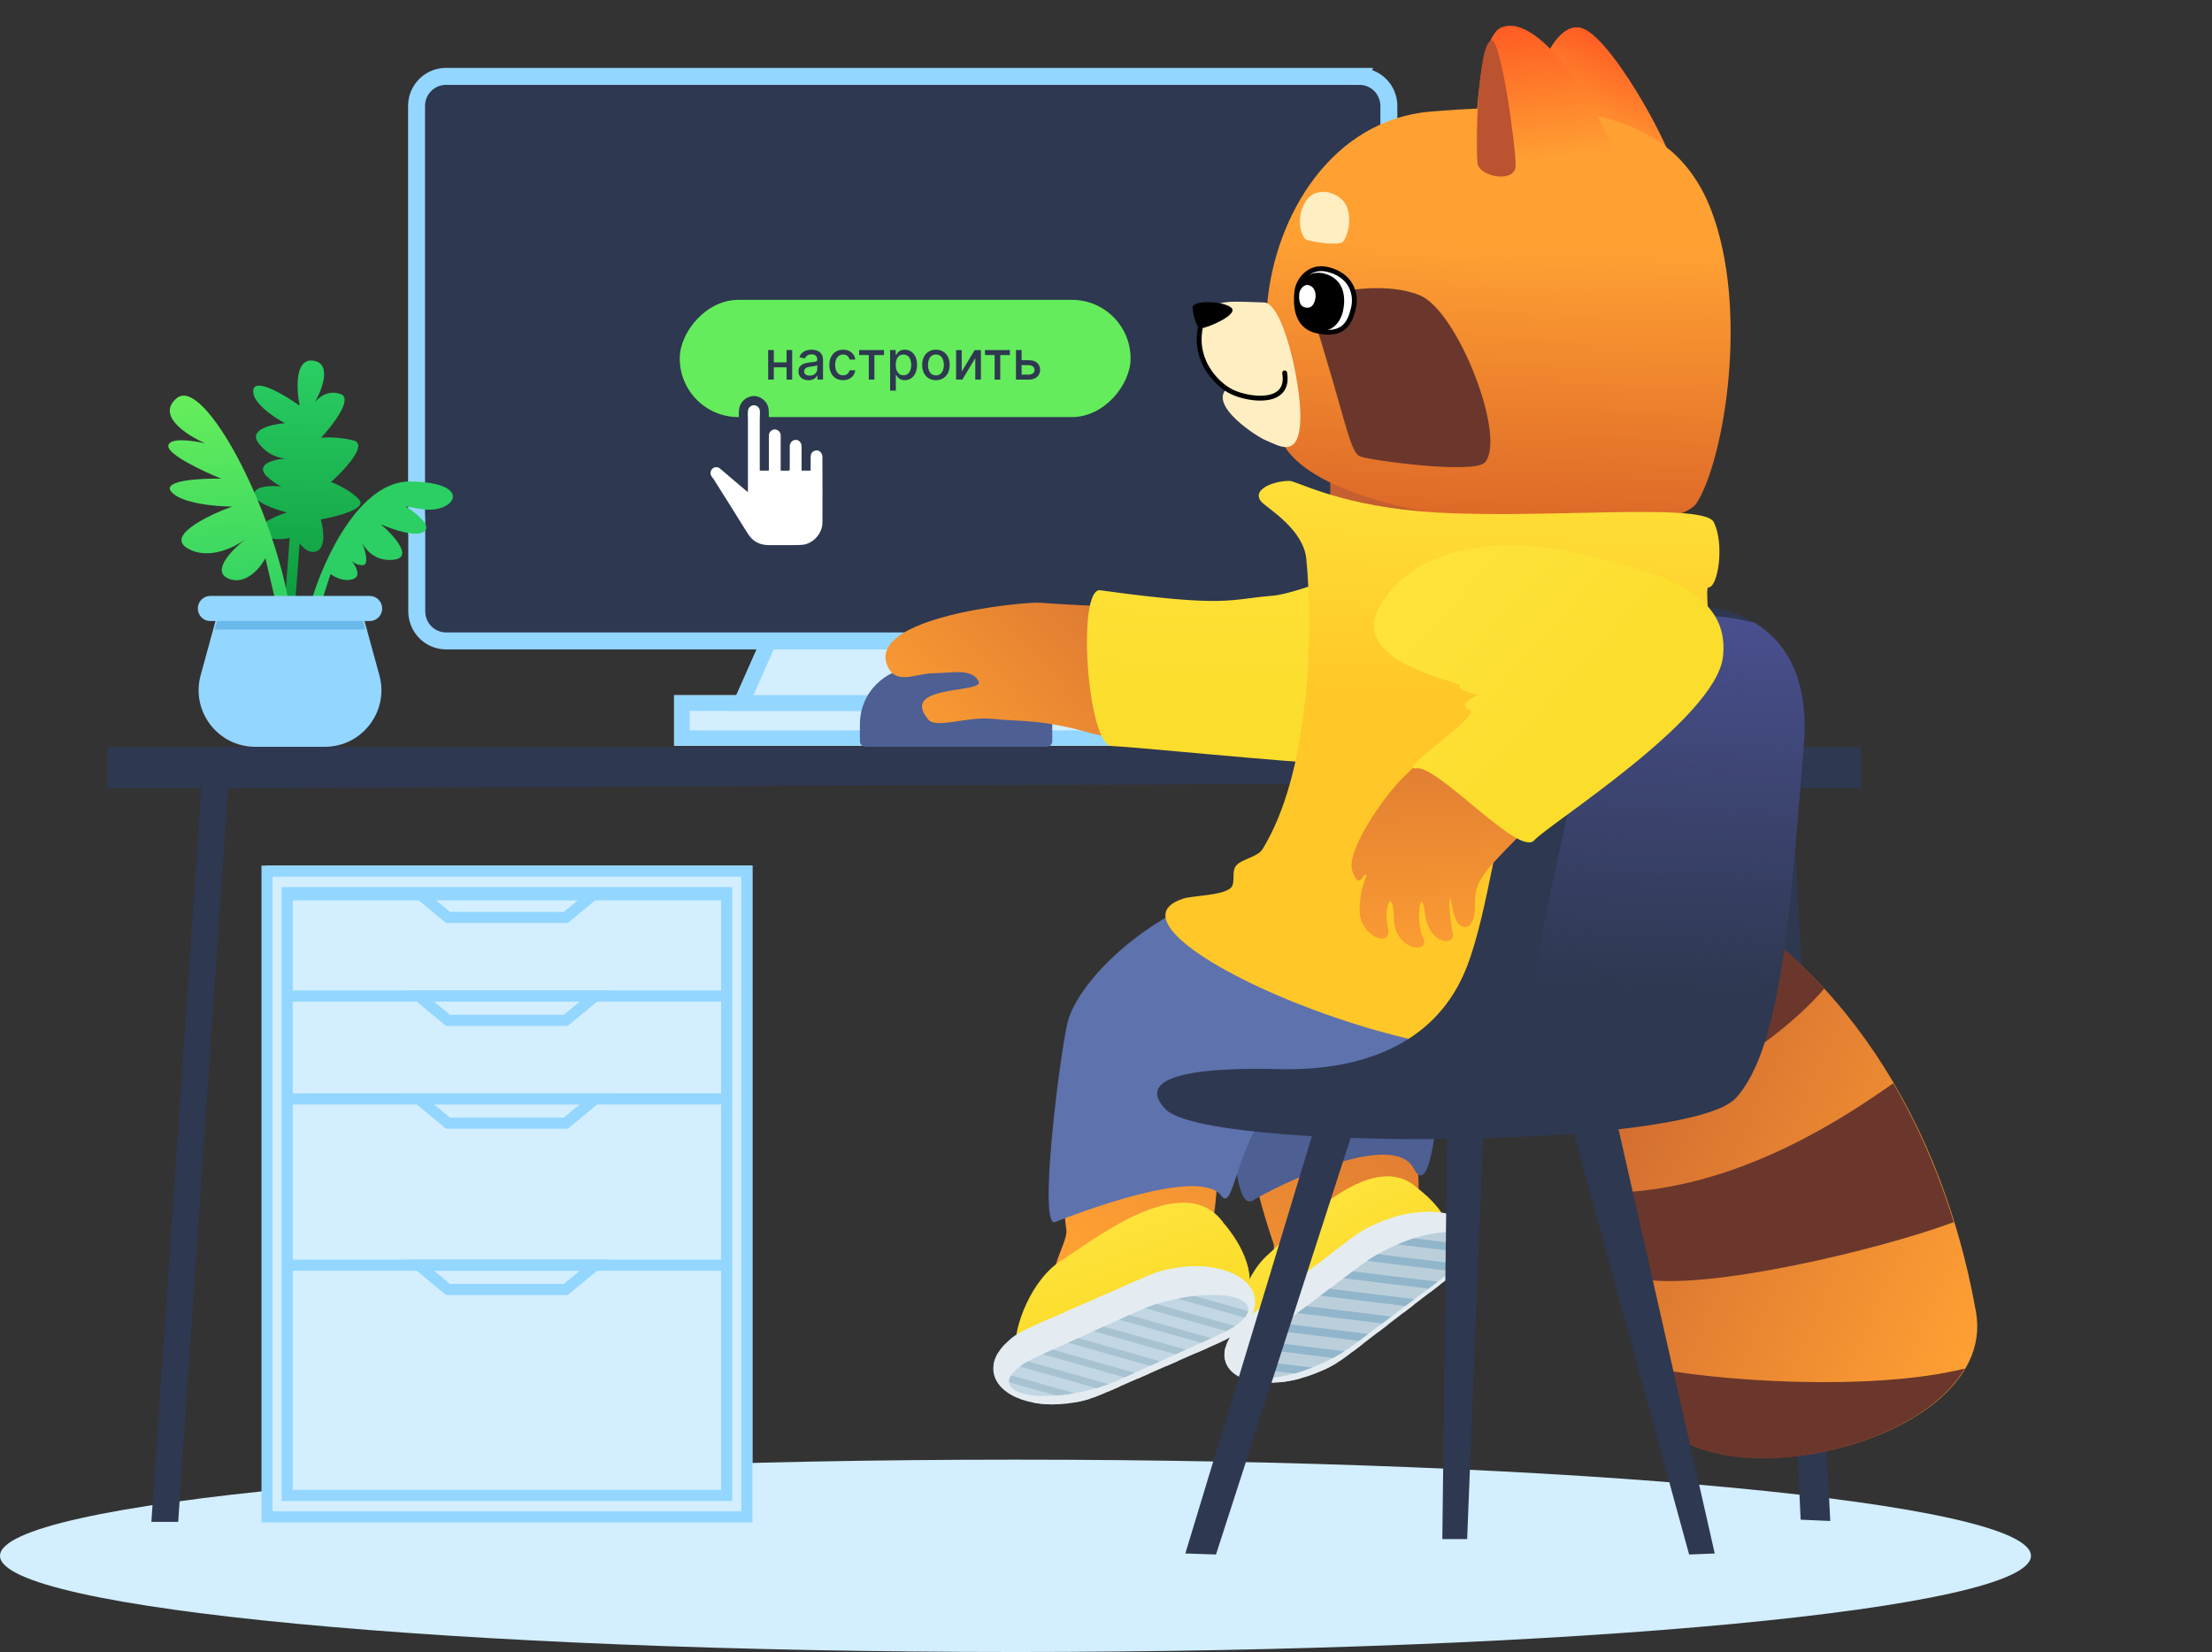 <svg fill="none" height="292" viewBox="0 0 391 292" width="391" xmlns="http://www.w3.org/2000/svg" xmlns:xlink="http://www.w3.org/1999/xlink"><rect x="0" y="0" width="391" height="292" fill="#333333" stroke="none"/><linearGradient id="a" gradientUnits="userSpaceOnUse" x1="55.391" x2="54.887" y1="63.725" y2="112.032"><stop offset="0" stop-color="#2bcf64"/><stop offset="1" stop-color="#09953a"/></linearGradient><linearGradient id="b" gradientUnits="userSpaceOnUse" x1="38.739" x2="41.522" y1="69.496" y2="110.329"><stop offset="0" stop-color="#67ee5b"/><stop offset="1" stop-color="#2bcf64"/></linearGradient><linearGradient id="c"><stop offset="0" stop-color="#bb5230"/><stop offset="1" stop-color="#ffa033"/></linearGradient><linearGradient id="d" gradientUnits="userSpaceOnUse" x1="255.777" x2="153.391" xlink:href="#c" y1="93.609" y2="206.244"/><linearGradient id="e"><stop offset="0" stop-color="#ffe33c"/><stop offset="1" stop-color="#fbdd2c"/></linearGradient><linearGradient id="f" gradientUnits="userSpaceOnUse" x1="226.694" x2="233.856" xlink:href="#e" y1="215.94" y2="228.255"/><linearGradient id="g" gradientUnits="userSpaceOnUse" x1="282.831" x2="171.582" xlink:href="#c" y1="98.434" y2="202.324"/><linearGradient id="h"><stop offset="0" stop-color="#ff5622"/><stop offset="1" stop-color="#ffa033"/></linearGradient><linearGradient id="i" gradientUnits="userSpaceOnUse" x1="283.823" x2="275.964" xlink:href="#h" y1="4.638" y2="23.488"/><linearGradient id="j" gradientUnits="userSpaceOnUse" x1="266.575" x2="264.476" y1="17.221" y2="91.256"><stop offset=".354" stop-color="#ffa033"/><stop offset="1" stop-color="#de6928"/></linearGradient><linearGradient id="k" gradientUnits="userSpaceOnUse" x1="264.424" x2="267.22" xlink:href="#h" y1="2.824" y2="28.866"/><linearGradient id="l" gradientUnits="userSpaceOnUse" x1="239.321" x2="170.791" xlink:href="#c" y1="83.287" y2="147.386"/><linearGradient id="m" gradientUnits="userSpaceOnUse" x1="210.878" x2="209.018" xlink:href="#e" y1="79.385" y2="128.709"/><linearGradient id="n" gradientUnits="userSpaceOnUse" x1="364.783" x2="269.129" y1="204.811" y2="161.853"><stop offset="0" stop-color="#ffa033"/><stop offset="1" stop-color="#c15930"/></linearGradient><linearGradient id="o" gradientUnits="userSpaceOnUse" x1="270.423" x2="267.471" y1="82.352" y2="164.074"><stop offset="0" stop-color="#ffe239"/><stop offset=".519" stop-color="#ffc727"/></linearGradient><linearGradient id="p" gradientUnits="userSpaceOnUse" x1="295.188" x2="292" y1="108.867" y2="175"><stop offset="0" stop-color="#494f8e"/><stop offset="1" stop-color="#494f8e" stop-opacity="0"/></linearGradient><linearGradient id="q" gradientUnits="userSpaceOnUse" x1="191.336" x2="196.493" xlink:href="#e" y1="217.115" y2="231.729"/><linearGradient id="r" gradientUnits="userSpaceOnUse" x1="264.899" x2="269.687" xlink:href="#c" y1="85.297" y2="171.361"/><linearGradient id="s" gradientUnits="userSpaceOnUse" x1="245.387" x2="279.05" xlink:href="#e" y1="103.043" y2="133.418"/><clipPath id="t"><path d="m124 70h23v28h-23z"/></clipPath><path d="m179.5 292c-99.135 0-179.5-7.611-179.5-17s80.365-17 179.5-17 179.5 7.611 179.5 17-80.365 17-179.5 17z" fill="#d2eeff"/><path d="m329 132h-310v7.337h16.582l-8.823 129.663h4.74l8.824-129.663 271.714-1.151 6.256 130.424 5.231.232-6.693-129.505h12.17z" fill="#2e3850"/><path clip-rule="evenodd" d="m130.161 122.881 9.129-20.613h40.554l9.121 20.613h10.967v8.941h-80.776v-8.941z" fill="#d2eeff" fill-rule="evenodd"/><path d="m128.943 125.631h61.239l-10.338-23.363h-40.554zm57.027-2.723h-52.807l7.906-17.863h36.994z" fill="#93d6ff"/><path d="m119.156 131.822h80.776v-8.941h-80.776zm78.01-2.723h-75.272v-3.441h75.272z" fill="#93d6ff"/><path d="m240.298 13.5h-.003-161.468c-.681 0-1.356.135-1.986.396-.629.262-1.202.647-1.686 1.133-.483.485-.866 1.06-1.128 1.696l-0.0 0c-.107.26-.193.524-.256.79-.093.393-.139.799-.139 1.211v74.134l.036-.002v1.586 13.614c0 1.39.549 2.72 1.522 3.698l.002.001c.207.209.43.398.667.567.875.622 1.923.961 3.004.961h161.432c1.375 0 2.697-.549 3.67-1.528l.002-.003c.975-.977 1.523-2.305 1.523-3.696l.01-89.332v-0c0-.686-.136-1.367-.397-2.002l-.001-.001c-.261-.635-.646-1.213-1.128-1.696-.485-.486-1.058-.871-1.686-1.131l-.003-.001c-.629-.262-1.305-.395-1.987-.394z" fill="#2e3850" stroke="#93d6ff" stroke-width="3"/><rect fill="#64ec5c" height="20.72" rx="10.36" transform="matrix(-1 0 0 1 199.846 53)" width="79.692"/><path d="m139.319 64.046v.88h-2.825v-.88zm-2.54-2.17v5.216h-.995v-5.216zm3.25 0v5.216h-.991v-5.216zm2.877 5.332c-.331 0-.63-.061-.897-.183-.267-.124-.479-.304-.635-.54-.154-.235-.231-.524-.231-.866 0-.294.057-.536.17-.727s.266-.341.458-.452c.193-.111.408-.195.646-.251.237-.057.48-.1.726-.129.313-.036.566-.066.761-.088.195-.025.336-.065.425-.119.088-.054.132-.143.132-.265v-.024c0-.297-.084-.526-.251-.689-.166-.163-.412-.244-.741-.244-.342 0-.611.076-.808.228-.195.149-.329.316-.404.499l-.954-.217c.113-.317.278-.573.496-.767.219-.197.472-.34.757-.428.285-.091.585-.136.9-.136.208 0 .429.025.662.075.235.048.455.136.659.265.206.129.374.314.506.553.131.238.197.547.197.927v3.464h-.992v-.713h-.041c-.065.131-.164.26-.295.387s-.3.232-.506.316-.453.126-.74.126zm.22-.815c.281 0 .521-.055.72-.166.202-.111.355-.256.459-.435.106-.181.159-.375.159-.581v-.672c-.036.036-.106.07-.21.102-.102.029-.219.056-.35.078-.131.02-.259.04-.384.058-.124.016-.228.029-.312.041-.197.025-.377.067-.54.126-.161.059-.29.144-.387.255-.095.109-.143.254-.143.435 0 .251.093.442.279.571.185.127.422.19.709.19zm5.903.805c-.504 0-.939-.114-1.304-.343-.362-.231-.64-.549-.835-.954-.195-.405-.292-.869-.292-1.392 0-.53.099-.997.299-1.403.199-.407.48-.726.842-.954.362-.229.789-.343 1.28-.343.396 0 .75.073 1.06.221.31.145.56.349.75.611.193.263.307.569.343.92h-.988c-.054-.244-.179-.455-.374-.632-.192-.177-.45-.265-.774-.265-.283 0-.531.075-.744.224-.21.147-.374.358-.492.632-.118.272-.177.593-.177.965 0 .38.058.709.174.985.115.276.278.49.489.642.212.152.463.228.75.228.193 0 .367-.035.523-.105.159-.072.291-.175.397-.309.109-.134.185-.294.228-.482h.988c-.036.337-.146.638-.329.903-.184.265-.429.473-.737.625-.306.152-.665.228-1.077.228zm2.834-4.445v-.876h4.402v.876h-1.702v4.34h-.991v-4.34zm5.476 6.296v-7.172h.991v.846h.085c.059-.109.144-.234.255-.377s.265-.267.462-.373c.197-.109.457-.163.781-.163.421 0 .797.106 1.127.319.331.213.59.52.778.92.19.401.285.883.285 1.447 0 .564-.094 1.047-.282 1.45-.188.401-.446.71-.774.927-.328.215-.703.323-1.124.323-.317 0-.576-.053-.778-.16-.199-.106-.355-.231-.468-.374-.114-.143-.201-.269-.262-.38h-.061v2.768zm.995-4.564c0 .367.053.688.159.964.107.276.26.492.462.649.201.154.448.231.74.231.304 0 .557-.08.761-.241.204-.163.358-.384.462-.662.106-.279.159-.592.159-.941 0-.344-.052-.653-.156-.927-.102-.274-.256-.49-.462-.649-.203-.159-.458-.238-.764-.238-.294 0-.543.076-.747.228-.201.152-.354.363-.458.635s-.156.589-.156.951zm7.104 2.713c-.489 0-.916-.112-1.28-.336-.365-.224-.648-.538-.849-.941-.202-.403-.303-.874-.303-1.413 0-.541.101-1.014.303-1.42.201-.405.484-.72.849-.944.364-.224.791-.336 1.28-.336s.916.112 1.28.336c.365.224.648.539.849.944.202.405.302.878.302 1.42 0 .539-.1 1.01-.302 1.413-.201.403-.484.717-.849.941-.364.224-.791.336-1.28.336zm.003-.852c.317 0 .58-.084.788-.251.208-.168.362-.391.462-.669.102-.279.153-.585.153-.92 0-.333-.051-.638-.153-.917-.1-.281-.254-.506-.462-.676s-.471-.255-.788-.255c-.319 0-.584.085-.794.255-.209.17-.364.395-.466.676-.099.279-.149.584-.149.917 0 .335.05.642.149.92.102.278.257.501.466.669.21.168.475.251.794.251zm4.557-.676 2.299-3.793h1.093v5.216h-.995v-3.797l-2.288 3.797h-1.104v-5.216h.995zm4.111-2.917v-.876h4.401v.876h-1.701v4.34h-.992v-4.34zm6.239.917h1.515c.638 0 1.129.159 1.473.475.345.317.517.726.517 1.226 0 .326-.077.619-.231.88s-.38.466-.676.618c-.297.149-.658.224-1.083.224h-2.279v-5.216h.995v4.34h1.284c.292 0 .532-.076.72-.228.187-.154.281-.35.281-.588 0-.251-.094-.456-.281-.615-.188-.161-.428-.241-.72-.241h-1.515z" fill="#2e3850"/><path d="m72.605 85.101c-9.075-.16-15.472 13.966-17.537 21.049l1.626.667 1.742-5.374c.652.54 2.366 1.474 4.013.895 1.364-.48.579-2.086-.27-3.213.451.421 1.125.819 1.948.763 1.128-.077.493-2.431-.102-3.962.664 1.381 2.416 3.359 5.57 3.006 3.556-.398-.033-4.345-2.272-6.268 1.994.902 6.33 2.41 7.725 1.225 1.203-1.022-1.364-3.109-3.383-4.408.655.149 1.65.326 3.119.533 5.587.787 9.165-4.712-2.179-4.912z" fill="#2bcf64"/><path d="m51.885 110.444 1.083-14.396c.553.784 1.992 2.123 3.321 1.203s.827-4.015.41-5.447c2.836-.49 8.17-1.862 6.819-3.433-1.351-1.572-3.904-2.766-5.011-3.167 2.438-2.181 6.644-6.706 3.965-7.357-2.68-.651-4.943-.571-5.739-.449 2.094-2.25 5.718-6.95 3.469-7.752s-3.987.672-4.574 1.51c1.307-2.258 3.091-6.899-.23-7.401-3.321-.502-3.008 5.096-2.436 7.957-2.573-1.844-7.812-4.988-8.185-2.811-.374 2.177 3.572 4.84 5.592 5.899-2.287.171-6.433 1.101-4.721 3.455 1.712 2.354 4.073 2.833 5.039 2.778-2.02.109-5.576.876-3.643 3.077 1.032.956 1.928 1.538 2.667 1.877-1.962-.178-4.193-.074-4.721 1.022-.746 1.55 3.534 3.022 5.767 3.565-2.059.627-5.836 2.236-4.473 3.653 1.363 1.416 3.85 1.144 4.923.83l-1.273 16.926z" fill="url(#a)"/><path d="m51.21 107.528c-2.788-17.717-15.179-41.008-19.924-37.181-3.796 3.062 1.769 6.627 5.026 8.027-2.142-.503-6.453-1.117-6.557.447s6.192 4.509 9.353 5.786c-3.694-.073-10.625.296-8.798 2.351s7.905 2.576 10.715 2.579c-4.2 1.519-11.666 5.116-7.931 7.353 3.674 2.2 8.348-.111 10.327-1.609-2.347 1.814-6.112 5.625-3.112 6.955 3.043 1.35 5.673-1.814 6.608-3.564l2.602 11.112z" fill="url(#b)"/><path d="m35.466 119.359c-1.742 6.363 3.047 12.641 9.645 12.641h12.306c6.598 0 11.387-6.278 9.645-12.641l-2.027-7.403-1.405-5.142h-24.733l-1.405 5.142z" fill="#93d6ff"/><path d="m37.931 111.259h26.667l-1.36-4.445h-23.947z" fill="#69b9ea"/><path d="m37.188 105.332h28.148c1.227 0 2.222.995 2.222 2.222 0 1.228-.995 2.222-2.222 2.222h-28.148c-1.227 0-2.222-.994-2.222-2.222 0-1.227.995-2.222 2.222-2.222z" fill="#93d6ff"/><path d="m0 0h86v116h-86z" fill="#d2eeff" transform="matrix(-1 0 0 1 133 153)"/><path d="m186 128c0-5.523-4.477-10-10-10h-14c-5.523 0-10 4.477-10 10v3c0 .552.448 1 1 1h32c.552 0 1-.448 1-1z" fill="#4d5f93"/><path d="m249.459 218.976c4.108-9.921-3.399-31.036 2.902-31.977l-33.868-1.173c-1.092 4.145 2.849 23.211 6.59 33.908.676 1.932-2.249 6.27.604 8.397s19.665.765 23.772-9.155z" fill="url(#d)"/><path d="m218.664 237.911c-.927-3.58.744-12.023 5.555-16.225 3.844-3.358 17.951-19.471 26.356-11.649 0 0 5.61 3.933 6.042 8.883.432 4.951-19.932 20.085-27.268 22.006-6.898 1.807-9.758.564-10.685-3.015z" fill="url(#f)"/><path d="m239.644 155.468c11.233-7.112 34.804-13.412 37.498 1.593 2.779 15.485-4.718 20.48-12.779 21.85s-9.025 3.838-9.388 7.125-1.394 27.439-5.114 20.464c-3.719-6.975-24.202 3.12-28.376 5.674-4.174 2.553-3.908-21.164-3.79-31.32.117-10.157 10.715-18.275 21.949-25.386z" fill="#4d5f93"/><path d="m257.157 214.942c-4.78-1.924-13.046-.115-18.462 4.04l-17.833 13.679c-5.416 4.155-5.933 9.083-1.152 11.007 4.78 1.924 13.046.115 18.462-4.04l17.833-13.679c5.416-4.155 5.932-9.083 1.152-11.007z" fill="#e4ecf1"/><path d="m245.902 215.29c1.075-.342 2.159-.611 3.228-.798l11.3 4.548c.012.623-.109 1.279-.36 1.953z" fill="#e4ecf1"/><path d="m257.085 225.054c.554-.499 1.04-1.005 1.458-1.511l-16.524-6.651c-.736.378-1.449.792-2.129 1.24z" fill="#e4ecf1"/><path d="m252.643 228.528 1.794-1.376-17.31-6.967-1.794 1.375z" fill="#e4ecf1"/><path d="m248.144 231.979 1.794-1.376-17.31-6.967-1.794 1.375z" fill="#e4ecf1"/><path d="m243.645 235.43 1.794-1.375-17.311-6.968-1.793 1.376z" fill="#e4ecf1"/><path d="m239.146 238.882 1.793-1.376-17.31-6.968-1.793 1.376z" fill="#e4ecf1"/><path d="m234.071 242.101c.769-.362 1.517-.762 2.235-1.198l-17.041-6.86c-.523.515-.974 1.035-1.352 1.554z" fill="#e4ecf1"/><path d="m226.47 244.304c1.147-.134 2.325-.366 3.501-.689l-13.369-5.381c-.186.721-.216 1.415-.087 2.062z" fill="#e4ecf1"/><path d="m256.965 217.856c-4.145-.509-11.498 2.081-16.425 5.784l-16.218 12.191c-4.927 3.703-5.561 7.117-1.416 7.625 4.144.508 11.498-2.082 16.424-5.785l16.219-12.19c4.926-3.703 5.56-7.117 1.416-7.625z" fill="#bbcfdb"/><path d="m247.029 219.954c.96-.409 1.926-.77 2.875-1.074l9.797 1.202c-.012.418-.142.881-.388 1.378z" fill="#91b6cb"/><path d="m256.533 224.697c.507-.429.954-.851 1.341-1.262l-14.327-1.757c-.663.378-1.306.776-1.922 1.191z" fill="#91b6cb"/><path d="m252.491 227.779 1.632-1.226-15.009-1.841-1.631 1.226z" fill="#91b6cb"/><path d="m248.399 230.854 1.632-1.226-15.009-1.84-1.631 1.226z" fill="#91b6cb"/><path d="m244.308 233.93 1.631-1.226-15.009-1.84-1.631 1.226z" fill="#91b6cb"/><path d="m240.216 237.006 1.631-1.227-15.009-1.84-1.631 1.226z" fill="#91b6cb"/><path d="m235.624 240.02c.691-.371 1.366-.766 2.014-1.179l-14.775-1.812c-.479.434-.896.86-1.248 1.273z" fill="#91b6cb"/><path d="m228.843 242.766c1.016-.28 2.063-.632 3.111-1.045l-11.591-1.421c-.19.518-.241.992-.151 1.408z" fill="#91b6cb"/><path d="m235.003 81.166c-1.001-17.5 51.859-15.954 57.929 9.44 6.07 25.395 9.902 42.803 7.57 57.105-2.122 13.012-2.66 31.841-9.587 38.493-1.797 1.726-1.706 3.128-14.913 4.007-9.474 0-34.736-2.83-37.868-2.915s-14.118-.507-18.927 6.758c-6.397 9.664-1.992 22.86-7.59 26.552-5.598 3.691-17.745 10.949-23.115 8.893s.316-9.623-.001-11.999c-1.328-9.957-2.1-37.216 5.513-45.446 9.43-10.194 30.412-11.977 33.986-24.343s8.004-49.045 7.003-66.545z" fill="url(#g)"/><path d="m212.001 159.212c12.266-5.13 79-14.5 89.5 11s-38.238 20.908-55.5 20c-8.023-.423-17.246.6-22.002 6.289-5.475 6.549-6.004 17.758-8.094 14.879-3.904-5.379-26.403 3.447-29.405 4.621-3.001 1.174.721-28.697 2.15-35.056 1.429-6.358 11.085-16.604 23.351-21.733z" fill="#5e72ad"/><path d="m279.857 5.051c-5.557-2.197-10.279 12.03-8.888 18.2 1.39 6.17 25.074 15.258 25.746 9.719.496-4.089-11.301-25.723-16.858-27.919z" fill="url(#i)"/><path d="m253.001 19.711c-17.64 1.438-27.624 18.456-29.002 34.001-.8 9.028.848 17.227 1.941 22.455 3.695 17.667 69.126 20.499 74.006 12.695s9.227-34.133 2.554-51.651c-6.674-17.519-24.22-19.561-49.499-17.501z" fill="url(#j)"/><path d="m265.296 4.897c7.946-3.593 22.319 21.877 20.67 27.369-1.649 5.492-22.273 6.555-23.966 1.446-2.117-6.387-1.001-26.873 3.296-28.815z" fill="url(#k)"/><path d="m251 52.211c-6.699-2.805-17.985-.414-19.565 1.506 6.565 20.495 7.063 26.302 9.065 26.995s20.16 3.155 22 1c3.832-4.487-4.801-26.696-11.5-29.502z" fill="#6b372c"/><path d="m234.535 47.594c4.458.991 5.271 4.527 4.712 6.842s-1.523 5.15-6.434 4.058c-3.834-.853-3.789-4.807-3.588-6.897.201-2.09 2.242-4.685 5.31-4.003z" fill="#fff" stroke="#000" stroke-linecap="round" stroke-width=".859"/><path d="m234.141 48.366c3.7 1.026 3.705 4.552 3.26 6.588-.446 2.037-2.224 4.772-6.364 2.931-1.758-.782-2.43-3.75-2.041-6.065s2.6-4.161 5.145-3.455z" fill="#000"/><path d="m231.314 50.401c1.257.348 1.33 1.746 1.178 2.439-.151.694-.509 1.861-1.894 1.477-1.082-.3-.985-1.815-.934-2.445.052-.629.784-1.711 1.65-1.472z" fill="#fff"/><path d="m212.989 55.339c-2.644 3.411-.665 11.728 3.716 13.507-2.773 2.987 5.347 8.287 7.068 8.995 2.294.944 5.855 3.373 6.076-3.658.197-6.245-3.067-20.654-6.396-20.722-5.308-.109-8.462-.706-10.464 1.877z" fill="#ffeec2"/><path d="m230.74 42.251c-.626-.482-1.846-3.58.048-6.64 1.893-3.059 6.334-1.55 7.293.945.959 2.495.025 5.36-.673 6.158s-6.042.019-6.668-.463z" fill="#ffeec2"/><path d="m217.71 54.45c-1.148-1.217-7.024-1.576-6.901.006s.813 3.618 1.339 3.603c1.213-.036 6.71-2.392 5.562-3.609z" fill="#000"/><path d="m212.155 58.069c-1.123 5.921 3.123 10.025 5.647 11.222 3.01 1.427 10.267 2.382 9.278-3.376" stroke="#000" stroke-linecap="round" stroke-width=".859"/><path d="m263.705 7.142c-2.541-0-2.844 19.224-2.541 21.694.303 2.47 6.782 3.611 6.748.416-.043-3.993-2.611-22.109-4.207-22.109z" fill="#bb5230"/><path d="m264.191 98.944c-14.604-5.25-36.292 10.224-43.584 9.589-7.291-.636-31.072-1.504-36.673-1.994-2.816-.246-31.426 2.502-26.934 11.459 1.549 3.089 5 1.002 8 1.002s6.916-.999 8 1.5c.89 2.051-14 .5-8.999 6.561 1.193 1.916 6.987-.511 11.5 0 4.441.503 8.433 0 17 2.438 8.566 2.439 32.829 3.477 46.479 5.274 13.651 1.797 39.816-30.579 25.211-35.829z" fill="url(#l)"/><path d="m280.428 104.335c-3.358-6.135-14.554-9.236-27.166-6.987-12.613 2.249-23.302 7.563-28.474 7.968-7.543.592-7.738 2.127-30.288-.981-4.211-.58-2.342 27.366 2.009 27.53 4.352.164 28.298 2.656 41.627 3.38 13.33.725 50.366-16.163 42.292-30.91z" fill="url(#m)"/><path d="m349.283 231.921c4.428 25.086-58.061 36.983-58.131 11.829-.128-46.083-14.019-56.217-23.838-63.381-9.819-7.163.965-36.672 27.686-25.339 26.72 11.334 47.646 39.28 54.283 76.891z" fill="url(#n)"/><path clip-rule="evenodd" d="m290.169 226.071c11.453 2.071 41.647-5.045 55.187-10.046-2.744-8.896-6.368-17.132-10.692-24.541-7.601 5.278-25.662 17.813-47.085 19.216 1.108 4.398 1.997 9.475 2.59 15.371zm-7.43-28.584c9.661-.019 30.404-11.758 39.725-22.75-7.262-7.998-15.531-14.229-24.362-18.284-8.44 4.464-18.119 10.661-22.679 17.442-2.428 3.612-3.923 6.665-4.622 9.278 4.021 3.164 8.334 7.319 11.938 14.314zm8.245 44.04c.009.775.014 1.562.015 2.358.019 21.539 45.847 15.839 56.294-1.984-16.541 4.112-44.525 2.231-56.309-.374z" fill="#6b372c" fill-rule="evenodd"/><path d="m209.102 158.853c-19.312 6.35 57.314 38.418 71.315 22.999 14-15.419 20.9-17.682 25.055-19.274 4.022-1.542 5.445-1.402 3.945-4.294-1.499-2.891-3.699-3.451-3.945-8.191-1.166-22.436-4.559-46.258-3.501-46.258 1.771 0 2.878-7.84.946-11.564s-33.372-.152-52.505-1.95c-14.403-1.354-21.219-5.321-22.501-5.321-2.986 0-7.026 1.693-4.743 3.893 1.142 1.101 7.25 4.78 7.745 9.92 1.293 13.426.562 37.824-7.745 51.279-.878 1.422-3.697 1.733-4.664 2.91-.925 1.125.004 3.128-1 3.987-1.543 1.32-6.682 1.297-8.402 1.863z" fill="url(#o)"/><path d="m262.219 199.361-2.882 72.681h-4.386l.851-72.487z" fill="#2e3850"/><path d="m277.663 198.453 20.912 76.315 4.527-.183-17.263-76.132z" fill="#2e3850"/><path d="m239.506 198.776-24.566 75.992-5.415-.184 23.09-76.131z" fill="#2e3850"/><path d="m298.356 107.028s22.76-1.306 20.484 25.027-3.583 52.937-12.034 62.06c-8.45 9.124-93.623 9.427-100.778 1.949-7.155-7.479 13.656-7.141 17.555-7.141 3.898 0 27.955 2.252 35.763-18.201 7.809-20.454 5.826-65 39.01-63.694z" fill="#2e3850"/><path d="m306.927 193.982c-15.128 4.092-39.787-2.09-34.927-25.982 6-29.5 11-53.499 18.5-56.499 5.523-2.209 9.69-3.876 19.691-1.407 5.121 3.124 9.735 9.397 8.649 21.961-.235 2.724-.46 5.451-.684 8.162-1.928 23.363-3.754 45.48-11.229 53.765z" fill="url(#p)"/><path d="m179.479 238.552c-.314-3.996 2.821-12.553 8.379-15.915 4.441-2.686 21.392-16.557 28.487-6.386 0 0 4.957 5.425 4.538 10.76-.42 5.336-23.489 16.76-31.19 17.139-7.241.357-9.9-1.602-10.214-5.598z" fill="url(#q)"/><path d="m220.216 226.597c-3.478-3.279-11.339-3.727-17.558-1.001l-20.472 8.976c-6.218 2.726-8.44 7.595-4.961 10.874 3.478 3.28 11.339 3.728 17.557 1.002l20.473-8.976c6.218-2.726 8.439-7.595 4.961-10.875z" fill="#e4ecf1"/><path d="m210.273 223.837c1.06-.051 2.103-.024 3.102.081l8.223 7.752c-.213.637-.554 1.271-1.016 1.887z" fill="#e4ecf1"/><path d="m216.519 236.86c.662-.354 1.268-.733 1.814-1.133l-12.024-11.337c-.778.181-1.549.405-2.303.673z" fill="#e4ecf1"/><path d="m211.395 239.164 2.059-.903-12.596-11.876-2.059.903z" fill="#e4ecf1"/><path d="m206.23 241.429 2.059-.903-12.596-11.876-2.059.903z" fill="#e4ecf1"/><path d="m201.065 243.693 2.059-.903-12.596-11.876-2.059.903z" fill="#e4ecf1"/><path d="m195.9 245.958 2.059-.903-12.596-11.876-2.059.903z" fill="#e4ecf1"/><path d="m190.316 247.827c.801-.155 1.598-.355 2.38-.6l-12.4-11.691c-.641.379-1.221.783-1.738 1.205z" fill="#e4ecf1"/><path d="m182.894 247.964c1.048.181 2.159.271 3.301.268l-9.728-9.172c-.422.682-.697 1.38-.817 2.074z" fill="#e4ecf1"/><path d="m218.263 229.326c-4.003-1.13-11.65-.055-17.079 2.4l-17.873 8.083c-5.429 2.455-6.585 5.36-2.582 6.489 4.003 1.13 11.65.055 17.079-2.4l17.874-8.083c5.429-2.455 6.585-5.36 2.581-6.489z" fill="#c2d7e3"/><path d="m208.15 229.543c1.009-.203 2.017-.363 2.998-.474l9.464 2.669c-.077.367-.277.754-.597 1.152z" fill="#a7c3d2"/><path d="m216.773 235.286c.566-.294 1.072-.593 1.517-.892l-13.839-3.903c-.711.224-1.407.469-2.078.733z" fill="#a7c3d2"/><path d="m212.312 237.339 1.798-.813-14.497-4.089-1.798.813z" fill="#a7c3d2"/><path d="m207.803 239.378 1.797-.813-14.497-4.089-1.797.813z" fill="#a7c3d2"/><path d="m203.293 241.417 1.798-.813-14.497-4.089-1.798.813z" fill="#a7c3d2"/><path d="m198.784 243.456 1.798-.812-14.498-4.09-1.797.813z" fill="#a7c3d2"/><path d="m193.792 245.36c.739-.214 1.465-.451 2.168-.709l-14.272-4.026c-.54.304-1.017.611-1.428.918z" fill="#a7c3d2"/><path d="m186.685 246.666c1.044-.08 2.13-.218 3.227-.41l-11.196-3.158c-.268.426-.392.835-.368 1.216z" fill="#a7c3d2"/><g clip-path="url(#t)"><path d="m135.083 98c-.409-.102-.825-.168-1.226-.306-1.291-.445-2.278-1.29-3.018-2.478-1.974-3.178-3.97-6.34-5.958-9.503-.078-.124-.169-.233-.254-.35-.691-.911-.825-1.902-.331-2.937.486-1.02 1.332-1.516 2.439-1.501.592.007 1.114.226 1.573.62.662.568 1.332 1.137 2.002 1.698.078.066.162.131.289.233 0-.153 0-.255 0-.357 0-3.425 0-6.851 0-10.276 0-1.45.881-2.536 2.249-2.806 1.41-.277 2.919.904 3.025 2.383.035.561.021 1.13.035 1.691v.364c.776-.291 1.523-.291 2.243.087.712.379 1.156.984 1.389 1.8.775-.321 1.53-.335 2.277.036.74.372 1.192.999 1.424 1.815.691-.299 1.382-.35 2.066-.058 1.016.43 1.594 1.224 1.678 2.369.036.495.014.998.014 1.501 0 3.316-.007 6.632 0 9.948.007 1.771-.592 3.272-1.847 4.482-.86.831-1.882 1.326-3.053 1.487-.049.007-.099.036-.141.051-2.291.007-4.583.007-6.875.007zm-2.876-11.005c-.162-.131-.268-.226-.374-.313-1.509-1.283-3.025-2.565-4.534-3.848-.444-.372-1.036-.335-1.403.073s-.367.998 0 1.436c.085.102.169.211.247.321 2.002 3.178 4.019 6.348 5.986 9.547.889 1.443 2.108 2.135 3.73 2.143 1.438 0 2.87.007 4.308 0 .564 0 1.128 0 1.692-.051 1.883-.182 3.533-1.982 3.54-3.928.021-3.899.014-7.798-.007-11.697 0-.24-.134-.51-.282-.707-.261-.35-.741-.445-1.128-.277-.445.19-.67.554-.67 1.042-.007.67 0 1.348 0 2.019v.43c-.557 0-1.072 0-1.601 0 0-.124 0-.219 0-.321 0-1.319 0-2.638 0-3.965 0-.641-.423-1.122-1.001-1.144-.592-.022-1.051.437-1.086 1.086-.007.087 0 .182 0 .27 0 1.275 0 2.551-.007 3.826 0 .087-.07.248-.113.248-.486.015-.98.015-1.487.015 0-.146 0-.255 0-.364 0-1.946 0-3.899 0-5.845 0-.474-.282-.875-.698-1.02-.423-.146-.882-.007-1.164.35-.19.24-.225.525-.225.824v5.714.328c-.557 0-1.072 0-1.608 0 0-.138 0-.248 0-.35 0-3.36 0-6.719 0-10.086 0-.496-.282-.896-.712-1.042-.423-.146-.882 0-1.164.364-.197.255-.218.547-.218.853v13.694c-.021.109-.021.219-.021.379z" fill="#2e3850"/><path d="m132.206 86.996c0-.168 0-.27 0-.379 0-4.562 0-9.124 0-13.694 0-.306.021-.598.219-.853.282-.364.733-.51 1.163-.364.43.146.712.547.712 1.042v10.086.35h1.608c0-.109 0-.219 0-.328 0-1.902 0-3.804 0-5.714 0-.299.035-.583.226-.824.282-.364.74-.503 1.163-.35.416.146.698.547.698 1.02v5.845.364c.508 0 1.001.007 1.488-.015.042 0 .113-.16.113-.248.007-1.275.007-2.551.007-3.826 0-.087 0-.182 0-.27.035-.649.493-1.108 1.086-1.086.578.022 1.001.503 1.001 1.144v3.965.321h1.6c0-.146 0-.291 0-.43 0-.67-.007-1.348 0-2.019.007-.496.226-.853.67-1.042.395-.168.867-.073 1.128.277.148.197.282.466.282.707.014 3.899.029 7.798.007 11.697-.014 1.946-1.657 3.746-3.539 3.928-.557.051-1.128.051-1.692.051-1.439.007-2.87.007-4.309 0-1.621-.007-2.848-.7-3.729-2.143-1.968-3.199-3.991-6.37-5.987-9.547-.07-.117-.155-.219-.246-.321-.367-.437-.367-1.035 0-1.436.373-.408.966-.445 1.403-.073 1.516 1.283 3.025 2.565 4.533 3.848.127.095.233.182.395.313z" fill="#fff"/></g><g fill="#93d6ff"><path d="m46.221 269.088h86.779v-116.088h-86.779zm84.824-1.958h-82.874v-112.171h82.874z"/><path d="m49.793 265.299h79.633v-108.51h-79.633zm77.678-1.959h-75.728v-104.602h75.728z"/><path d="m50.775 222.648h77.672v1.959h-77.672z"/><path d="m78.855 228.899h21.501l7.57-6.251h-36.641zm20.801-1.959h-20.112l-2.828-2.333h25.768z"/><path d="m50.775 193.266h77.672v1.958h-77.672z"/><path d="m78.855 199.501h21.501l7.57-6.235h-36.641zm20.801-1.959h-20.112l-2.828-2.333h25.768z"/><path d="m50.775 175.078h77.672v1.959h-77.672z"/><path d="m78.855 181.328h21.501l7.57-6.25h-36.641zm20.801-1.958h-20.112l-2.828-2.333h25.768z"/><path d="m50.775 157.189h77.672v1.959h-77.672z"/><path d="m78.855 163.141h21.501l7.57-6.25h-36.641zm20.801-1.959h-20.112l-2.828-2.333h25.768z"/></g><path d="m252.393 104.532c-22.253 15.846 15.401 14.513 10.656 19.277-4.744 4.764-11.424 9.988-15.07 13.647s-10.144 13.163-8.932 16.521c1.213 3.359 1.775.635 2.351.565.577-.07-1.11 2.132-1.066 6.539s5.841 6.725 4.989 2.875.96-7.322 1.075-1.588c.115 5.735 6.594 6.351 5.144 3.356-1.451-2.995-.33-9.717.355-4.173s5.464 5.705 4.886 3.36c-.577-2.345-.886-9.284-.043-4.407.842 4.877 4.08 4.184 3.979-.309-.091-4.104.758-5.339 7.9-12.511s31.158-21.843 33.19-31.036c2.031-9.192-27.162-27.961-49.414-12.116z" fill="url(#r)"/><path d="m279.202 97.855c-15.048-3.476-29.43-.963-35.277 9.25-5.847 10.213 14.846 13.396 14.176 14.138-.536.594 1.956 1.316 3.269 1.603-1.388.543-3.66 1.816-1.639 2.562 2.526.932-13.244 10.947-9.379 10.394 3.866-.553 18.153 15.707 20.833 12.737 2.68-2.969 32.179-21.473 33.382-32.511 1.202-11.037-10.318-14.698-25.365-18.173z" fill="url(#s)"/></svg>